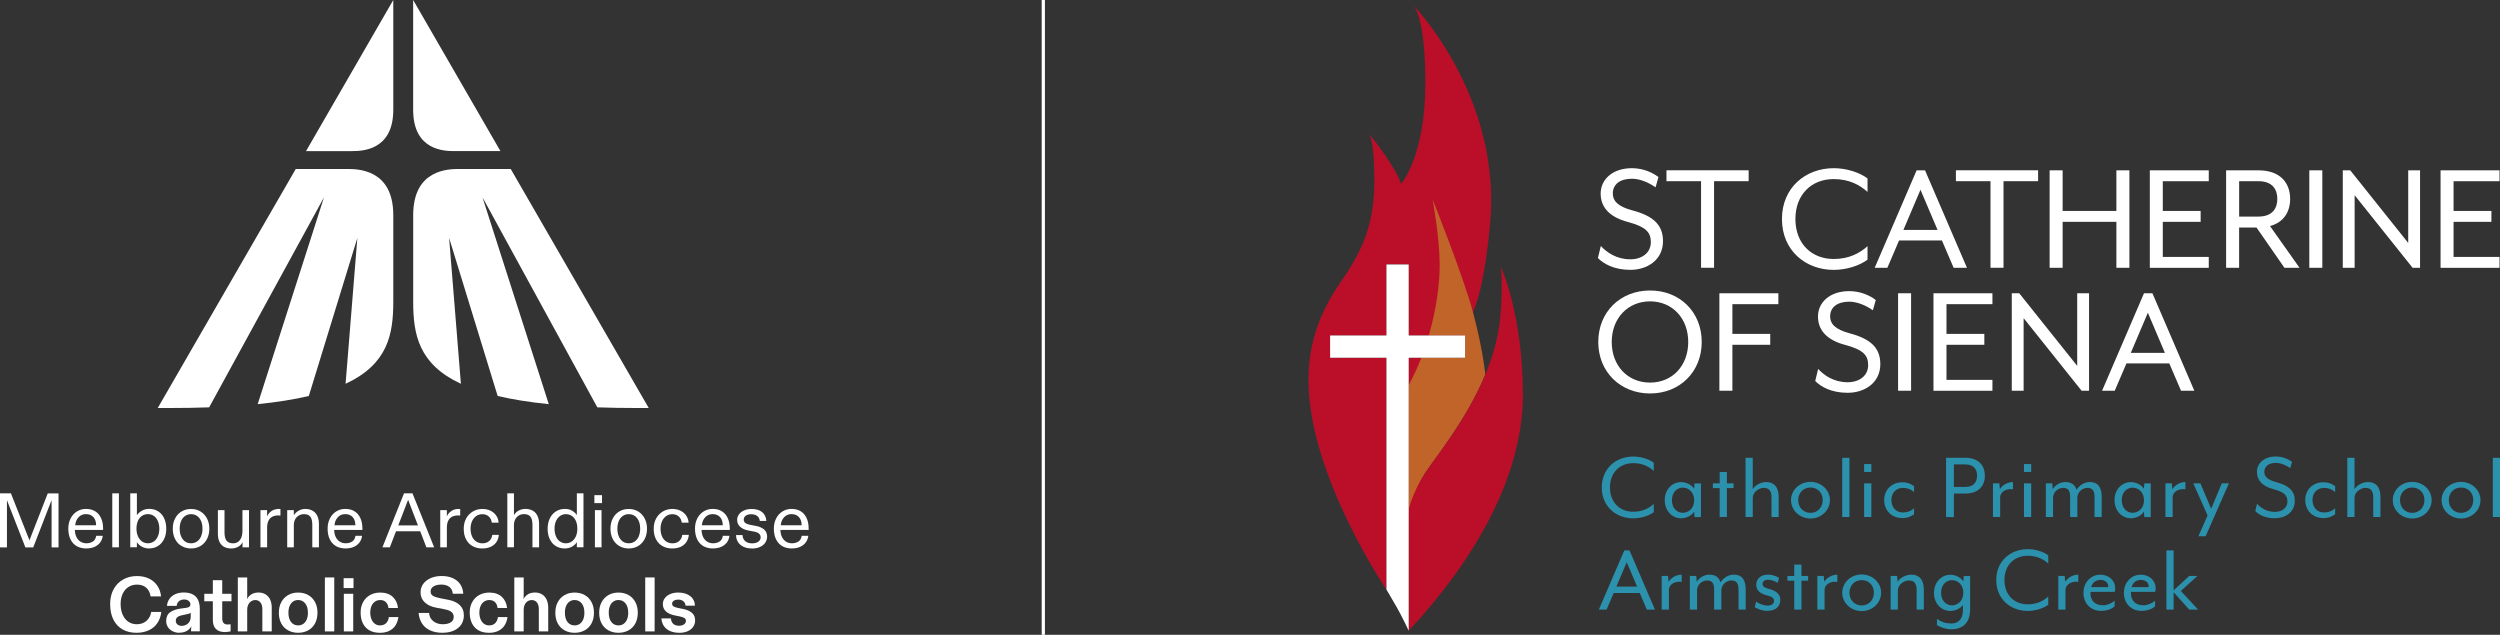 <?xml version="1.0" encoding="UTF-8"?>
<svg xmlns="http://www.w3.org/2000/svg" id="Layer_1" data-name="Layer 1" width="713.35" height="181.14" viewBox="0 0 713.35 181.14">
  <rect x="0" y="0" width="713.35" height="181.14" fill="#333333" stroke="none"/>
  <defs>
    <style>
      .cls-1 {
        fill: #2b91ad;
      }

      .cls-1, .cls-2, .cls-3, .cls-4 {
        stroke-width: 0px;
      }

      .cls-2 {
        fill: #bb0e29;
      }

      .cls-3 {
        fill: #fff;
      }

      .cls-4 {
        fill: #c16429;
      }
    </style>
  </defs>
  <g>
    <g>
      <path class="cls-2" d="M390.45,37.9s.08.09.21.26c-.13-.21-.21-.26-.21-.26Z"></path>
      <path class="cls-2" d="M401.96,148.2c4.58-14.43,10.61-33.5,14.52-46.13h-14.52v46.13Z"></path>
      <path class="cls-2" d="M402.98,1.17s.16.16.45.47c-.27-.37-.45-.47-.45-.47Z"></path>
      <path class="cls-2" d="M420.41,88.68c2.71-5.42,5.08-22.68,5.08-31.48,0-30.41-18.91-52.13-22.06-55.55.99,1.34,3.28,6.2,3.28,22.38,0,20.65-7.11,28.78-6.94,28.44-1.22-4.28-7.83-12.71-9.1-14.29.45.75,1.48,3.55,1.48,13.45,0,12.7-3.72,19.3-6.77,24.54s-12.02,14.73-12.02,32.31c0,27.06,22.24,59.75,22.24,59.75,0,0,0-.02.02-.07v-66.08h-16.08v-6.35h16.08v-20.27h6.35v20.27h16.08v1.26c1.57-5.16,2.51-8.37,2.37-8.3Z"></path>
    </g>
    <path class="cls-4" d="M423.75,106.41s-.51-6.09-3.3-16.76c-2.79-10.66-11.68-32.75-11.68-32.75,0,0,2.03,10.66,2.03,18.79,0,4.8-.8,12.12-3.1,20.04h10.34v6.35h-12.48c-1.02,2.61-2.21,5.23-3.6,7.8v35.51c.64-2.25,2.09-6.45,4.78-10.53,3.08-4.67,11.69-15.02,17.04-27.89l-.03-.55Z"></path>
    <path class="cls-2" d="M406.74,134.85c-2.69,4.08-4.14,8.29-4.78,10.53v34.59c19.2-20.59,32.58-44.4,32.58-67.33s-6.22-36.43-6.35-36.56c.51,2.41.51,13.33-.89,19.68-3.68,17.9-16.63,33.13-20.57,39.1Z"></path>
    <path class="cls-3" d="M418.04,95.73h-16.08v-20.27h-6.35v20.27h-16.08v6.35h16.08v66.14s1.44,2.5,2.88,4.95c1.4,2.38,3.47,6.8,3.47,6.8v-77.89h16.08v-6.35Z"></path>
    <g>
      <path class="cls-3" d="M455.95,73.62l.83-3.43c1.67,1.81,4.45,3.8,8.43,3.8,3.29,0,5.84-1.85,5.84-4.87,0-2.83-1.39-4.4-6.58-5.79-5.24-1.39-7.74-4.22-7.74-8.11s3.24-7.23,8.94-7.23c3.2,0,6.02,1.3,7.55,2.55l-.83,2.92c-1.85-1.34-4.45-2.46-6.72-2.46-3.48,0-5.47,1.62-5.47,4.22,0,1.99,1.25,3.66,5.61,4.82,5.98,1.58,8.71,4.17,8.71,8.76,0,5.42-4.54,8.2-9.31,8.2s-7.74-1.81-9.27-3.38Z"></path>
      <path class="cls-3" d="M485.38,51.7h-9.87v-3.11h23.45v3.11h-9.87v24.7h-3.71v-24.7Z"></path>
      <path class="cls-3" d="M508.46,62.5c0-8.99,6.77-14.51,14.78-14.51,3.52,0,7.32,1.16,9.64,2.92v3.85c-2.27-2.04-5.33-3.66-9.64-3.66-6.4,0-10.94,4.45-10.94,11.4s4.54,11.4,10.94,11.4c4.31,0,7.37-1.62,9.64-3.66v3.85c-2.32,1.76-6.12,2.92-9.64,2.92-8.02,0-14.78-5.51-14.78-14.51Z"></path>
      <path class="cls-3" d="M546.88,48.6h2.41l11.96,27.81h-3.8l-3.34-7.79h-12.23l-3.34,7.79h-3.61l11.96-27.81ZM552.86,65.6l-4.87-11.45-4.87,11.45h9.73Z"></path>
      <path class="cls-3" d="M567.97,51.7h-9.87v-3.11h23.45v3.11h-9.87v24.7h-3.71v-24.7Z"></path>
      <path class="cls-3" d="M584.84,48.6h3.71v11.59h15.34v-11.59h3.71v27.81h-3.71v-13.11h-15.34v13.11h-3.71v-27.81Z"></path>
      <path class="cls-3" d="M613.43,48.6h16.82v3.11h-13.12v8.48h10.8v3.11h-10.8v10.01h13.12v3.11h-16.82v-27.81Z"></path>
      <path class="cls-3" d="M635.21,48.6h9.18c6.35,0,9.08,3.66,9.08,8.16,0,3.61-1.76,6.67-5.75,7.74l8.43,11.91h-4.31l-7.97-11.49h-4.96v11.49h-3.71v-27.81ZM644.39,61.8c4.17,0,5.42-2.5,5.42-5.05s-1.25-5.05-5.42-5.05h-5.47v10.1h5.47Z"></path>
      <path class="cls-3" d="M658.94,48.6h3.71v27.81h-3.71v-27.81Z"></path>
      <path class="cls-3" d="M668.49,48.6h2.13l16.54,20.72v-20.72h3.38v27.81h-2.13l-16.54-20.71v20.71h-3.38v-27.81Z"></path>
      <path class="cls-3" d="M696.39,48.6h16.82v3.11h-13.11v8.48h10.8v3.11h-10.8v10.01h13.11v3.11h-16.82v-27.81Z"></path>
      <path class="cls-3" d="M456.05,97.58c0-8.53,6.26-14.69,14.78-14.69s14.74,6.16,14.74,14.69-6.26,14.69-14.74,14.69-14.78-6.16-14.78-14.69ZM481.72,97.58c0-6.77-4.54-11.59-10.89-11.59s-10.94,4.82-10.94,11.59,4.54,11.59,10.94,11.59,10.89-4.87,10.89-11.59Z"></path>
      <path class="cls-3" d="M490.62,83.68h16.82v3.11h-13.12v8.48h10.8v3.11h-10.8v13.11h-3.71v-27.81Z"></path>
      <path class="cls-3" d="M517.96,108.7l.83-3.43c1.67,1.81,4.45,3.8,8.43,3.8,3.29,0,5.84-1.85,5.84-4.87,0-2.83-1.39-4.4-6.58-5.79-5.24-1.39-7.74-4.22-7.74-8.11s3.24-7.23,8.94-7.23c3.2,0,6.02,1.3,7.55,2.55l-.83,2.92c-1.85-1.34-4.45-2.46-6.72-2.46-3.48,0-5.47,1.62-5.47,4.22,0,1.99,1.25,3.66,5.61,4.82,5.98,1.58,8.71,4.17,8.71,8.76,0,5.42-4.54,8.2-9.32,8.2s-7.74-1.81-9.27-3.38Z"></path>
      <path class="cls-3" d="M541.6,83.68h3.71v27.81h-3.71v-27.81Z"></path>
      <path class="cls-3" d="M551.7,83.68h16.82v3.11h-13.11v8.48h10.8v3.11h-10.8v10.01h13.11v3.11h-16.82v-27.81Z"></path>
      <path class="cls-3" d="M574.04,83.68h2.13l16.54,20.72v-20.72h3.38v27.81h-2.13l-16.54-20.71v20.71h-3.38v-27.81Z"></path>
      <path class="cls-3" d="M611.76,83.68h2.41l11.96,27.81h-3.8l-3.34-7.79h-12.23l-3.34,7.79h-3.61l11.96-27.81ZM617.74,100.69l-4.87-11.45-4.87,11.45h9.73Z"></path>
    </g>
    <g>
      <path class="cls-1" d="M457.05,139.08c0-5.46,4.11-8.81,8.98-8.81,2.14,0,4.45.7,5.86,1.77v2.34c-1.38-1.24-3.24-2.22-5.86-2.22-3.89,0-6.64,2.7-6.64,6.93s2.76,6.93,6.64,6.93c2.62,0,4.48-.99,5.86-2.22v2.34c-1.41,1.07-3.72,1.77-5.86,1.77-4.87,0-8.98-3.35-8.98-8.81Z"></path>
      <path class="cls-1" d="M483.52,147.52l-.11-1.52c-.82,1.27-2.42,1.89-3.72,1.89-2.56,0-4.67-2.11-4.67-5.18s2.11-5.15,4.67-5.15c1.24,0,2.9.62,3.72,1.89l.11-1.52h1.83v9.6h-1.83ZM477.07,142.74c0,2.37,1.55,3.58,3.1,3.58,1.44,0,3.24-1.07,3.24-3.58s-1.8-3.6-3.24-3.6c-1.55,0-3.1,1.24-3.1,3.6Z"></path>
      <path class="cls-1" d="M492.75,139.27v8.25h-2.06v-8.25h-1.94v-1.35h1.94v-3.24h2.06v3.24h1.91v1.35h-1.91Z"></path>
      <path class="cls-1" d="M505.48,147.52v-5.66c0-1.83-.76-2.65-2.22-2.65-1.38,0-3.13,1.21-3.13,2.82v5.49h-2.06v-16.89h2.06v8.95c.65-1.07,2.2-2.03,3.8-2.03,2.59,0,3.6,1.8,3.6,4.2v5.77h-2.06Z"></path>
      <path class="cls-1" d="M516.6,147.95c-3.12,0-5.55-2.39-5.55-5.24s2.42-5.21,5.55-5.21,5.55,2.36,5.55,5.21-2.42,5.24-5.55,5.24ZM516.6,139.11c-2,0-3.49,1.49-3.49,3.6s1.49,3.63,3.49,3.63,3.49-1.52,3.49-3.63-1.46-3.6-3.49-3.6Z"></path>
      <path class="cls-1" d="M525.66,147.52v-16.89h2.06v16.89h-2.06Z"></path>
      <path class="cls-1" d="M531.91,134.66v-2.25h2.06v2.25h-2.06ZM531.91,147.52v-9.6h2.06v9.6h-2.06Z"></path>
      <path class="cls-1" d="M542.81,147.83c-2.98,0-5.18-2.11-5.18-5.12s2.2-5.1,5.18-5.1c1.3,0,2.28.34,3.35,1.1v1.72c-.93-.87-2.03-1.21-3.18-1.21-1.89,0-3.29,1.35-3.29,3.49s1.41,3.52,3.29,3.52c1.15,0,2.25-.34,3.18-1.21v1.72c-1.07.76-2.06,1.1-3.35,1.1Z"></path>
      <path class="cls-1" d="M555.28,130.63h5.57c3.86,0,5.52,2.36,5.52,5.1s-1.66,5.1-5.52,5.1h-3.32v6.7h-2.25v-16.89ZM560.85,138.94c2.53,0,3.29-1.66,3.29-3.21s-.76-3.21-3.29-3.21h-3.32v6.42h3.32Z"></path>
      <path class="cls-1" d="M570.73,141.95v5.57h-2.06v-9.6h1.83l.14,1.66c.65-1.07,2.11-2.03,3.74-2.03v2.08c-1.83-.34-3.66.7-3.66,2.31Z"></path>
      <path class="cls-1" d="M577.52,134.66v-2.25h2.06v2.25h-2.06ZM577.52,147.52v-9.6h2.06v9.6h-2.06Z"></path>
      <path class="cls-1" d="M597.65,147.52v-5.69c0-1.8-.59-2.62-2.03-2.62s-2.87,1.21-2.87,2.82v5.49h-2.06v-5.69c0-1.8-.56-2.62-2.03-2.62-1.38,0-2.84,1.21-2.84,2.82v5.49h-2.06v-9.6h1.83l.14,1.66c.65-1.07,2-2.03,3.6-2.03,1.89,0,2.82.96,3.18,2.2.76-1.18,2.14-2.2,3.77-2.2,2.59,0,3.41,1.8,3.41,4.2v5.77h-2.06Z"></path>
      <path class="cls-1" d="M611.86,147.52l-.11-1.52c-.82,1.27-2.42,1.89-3.72,1.89-2.56,0-4.67-2.11-4.67-5.18s2.11-5.15,4.67-5.15c1.24,0,2.9.62,3.72,1.89l.11-1.52h1.83v9.6h-1.83ZM605.42,142.74c0,2.37,1.55,3.58,3.1,3.58,1.44,0,3.24-1.07,3.24-3.58s-1.8-3.6-3.24-3.6c-1.55,0-3.1,1.24-3.1,3.6Z"></path>
      <path class="cls-1" d="M619.94,141.95v5.57h-2.06v-9.6h1.83l.14,1.66c.65-1.07,2.11-2.03,3.74-2.03v2.08c-1.83-.34-3.66.7-3.66,2.31Z"></path>
      <path class="cls-1" d="M629.35,153.01h-2.06l2.62-5.94-4.08-9.15h2.03l3.07,7.24,3.04-7.24h2.03l-6.64,15.09Z"></path>
      <path class="cls-1" d="M643.51,145.83l.51-2.08c1.01,1.1,2.7,2.31,5.12,2.31,2,0,3.55-1.13,3.55-2.96,0-1.72-.84-2.67-4-3.52-3.18-.84-4.7-2.56-4.7-4.93s1.97-4.39,5.43-4.39c1.94,0,3.66.79,4.59,1.55l-.51,1.77c-1.13-.82-2.7-1.49-4.08-1.49-2.11,0-3.32.99-3.32,2.56,0,1.21.76,2.22,3.41,2.93,3.63.96,5.29,2.53,5.29,5.32,0,3.29-2.76,4.98-5.66,4.98s-4.7-1.1-5.63-2.06Z"></path>
      <path class="cls-1" d="M662.96,147.83c-2.98,0-5.18-2.11-5.18-5.12s2.2-5.1,5.18-5.1c1.3,0,2.28.34,3.35,1.1v1.72c-.93-.87-2.03-1.21-3.18-1.21-1.89,0-3.29,1.35-3.29,3.49s1.41,3.52,3.29,3.52c1.15,0,2.25-.34,3.18-1.21v1.72c-1.07.76-2.06,1.1-3.35,1.1Z"></path>
      <path class="cls-1" d="M677.18,147.52v-5.66c0-1.83-.76-2.65-2.22-2.65-1.38,0-3.12,1.21-3.12,2.82v5.49h-2.06v-16.89h2.06v8.95c.65-1.07,2.2-2.03,3.8-2.03,2.59,0,3.6,1.8,3.6,4.2v5.77h-2.06Z"></path>
      <path class="cls-1" d="M688.3,147.95c-3.12,0-5.55-2.39-5.55-5.24s2.42-5.21,5.55-5.21,5.55,2.36,5.55,5.21-2.42,5.24-5.55,5.24ZM688.3,139.11c-2,0-3.49,1.49-3.49,3.6s1.49,3.63,3.49,3.63,3.49-1.52,3.49-3.63-1.46-3.6-3.49-3.6Z"></path>
      <path class="cls-1" d="M702.23,147.95c-3.12,0-5.55-2.39-5.55-5.24s2.42-5.21,5.55-5.21,5.55,2.36,5.55,5.21-2.42,5.24-5.55,5.24ZM702.23,139.11c-2,0-3.49,1.49-3.49,3.6s1.49,3.63,3.49,3.63,3.49-1.52,3.49-3.63-1.46-3.6-3.49-3.6Z"></path>
      <path class="cls-1" d="M711.3,147.52v-16.89h2.06v16.89h-2.06Z"></path>
      <path class="cls-1" d="M463.5,157.05h1.46l7.26,16.89h-2.31l-2.03-4.73h-7.43l-2.03,4.73h-2.2l7.26-16.89ZM467.13,167.38l-2.96-6.95-2.96,6.95h5.91Z"></path>
      <path class="cls-1" d="M476.2,168.37v5.57h-2.06v-9.6h1.83l.14,1.66c.65-1.07,2.11-2.03,3.74-2.03v2.08c-1.83-.34-3.66.7-3.66,2.31Z"></path>
      <path class="cls-1" d="M496.07,173.94v-5.69c0-1.8-.59-2.62-2.03-2.62s-2.87,1.21-2.87,2.82v5.49h-2.06v-5.69c0-1.8-.56-2.62-2.03-2.62-1.38,0-2.84,1.21-2.84,2.82v5.49h-2.06v-9.6h1.83l.14,1.66c.65-1.07,2-2.03,3.6-2.03,1.89,0,2.82.96,3.18,2.2.76-1.18,2.14-2.2,3.77-2.2,2.59,0,3.41,1.8,3.41,4.2v5.77h-2.06Z"></path>
      <path class="cls-1" d="M504.35,174.31c-2,0-3.46-.96-3.66-1.07l.39-1.55c.65.39,1.86,1.1,3.29,1.1,1.13,0,1.83-.45,1.83-1.38,0-.7-.54-1.18-2.11-1.55-2.11-.51-2.96-1.63-2.96-2.96,0-1.52.99-2.93,3.43-2.93,1.58,0,2.93.82,3.07.9l-.37,1.44c-.73-.45-1.75-.87-2.7-.87-1.18,0-1.63.51-1.63,1.21s.62,1.1,1.77,1.38c2.28.54,3.29,1.63,3.29,3.12,0,1.89-1.32,3.15-3.66,3.15Z"></path>
      <path class="cls-1" d="M514.03,165.69v8.25h-2.06v-8.25h-1.94v-1.35h1.94v-3.24h2.06v3.24h1.91v1.35h-1.91Z"></path>
      <path class="cls-1" d="M520.62,168.37v5.57h-2.06v-9.6h1.83l.14,1.66c.65-1.07,2.11-2.03,3.74-2.03v2.08c-1.83-.34-3.66.7-3.66,2.31Z"></path>
      <path class="cls-1" d="M531.21,174.37c-3.12,0-5.55-2.39-5.55-5.24s2.42-5.21,5.55-5.21,5.55,2.36,5.55,5.21-2.42,5.24-5.55,5.24ZM531.21,165.53c-2,0-3.49,1.49-3.49,3.6s1.49,3.63,3.49,3.63,3.49-1.52,3.49-3.63-1.46-3.6-3.49-3.6Z"></path>
      <path class="cls-1" d="M546.89,173.94v-5.66c0-1.83-.76-2.65-2.22-2.65-1.38,0-3.13,1.21-3.13,2.82v5.49h-2.06v-9.6h1.83l.14,1.66c.65-1.07,2.28-2.03,3.89-2.03,2.59,0,3.6,1.8,3.6,4.2v5.77h-2.06Z"></path>
      <path class="cls-1" d="M556.66,179.55c-1.38,0-2.96-.54-3.97-1.18v-1.77c1.44.93,2.48,1.3,4.2,1.3,1.6,0,3.21-.96,3.21-3.8v-1.52c-.84,1.21-2.36,1.75-3.6,1.75-2.56,0-4.67-2.14-4.67-5.15s2.11-5.18,4.67-5.18c1.3,0,2.9.62,3.72,1.89l.11-1.52h1.83v9.43c0,4.73-2.98,5.77-5.49,5.77ZM556.97,165.55c-1.55,0-3.1,1.21-3.1,3.58s1.55,3.6,3.1,3.6c1.44,0,3.24-1.07,3.24-3.6s-1.8-3.58-3.24-3.58Z"></path>
      <path class="cls-1" d="M569.61,165.5c0-5.46,4.11-8.81,8.98-8.81,2.14,0,4.45.7,5.86,1.77v2.34c-1.38-1.24-3.24-2.22-5.86-2.22-3.89,0-6.64,2.7-6.64,6.93s2.76,6.93,6.64,6.93c2.62,0,4.48-.99,5.86-2.22v2.34c-1.41,1.07-3.72,1.77-5.86,1.77-4.87,0-8.98-3.35-8.98-8.81Z"></path>
      <path class="cls-1" d="M589.37,168.37v5.57h-2.06v-9.6h1.83l.14,1.66c.65-1.07,2.11-2.03,3.74-2.03v2.08c-1.83-.34-3.66.7-3.66,2.31Z"></path>
      <path class="cls-1" d="M603.42,168.88h-6.9c-.17,1.55.48,3.83,3.63,3.83,1.07,0,2.53-.59,3.24-1.35v1.63c-.82.84-2.42,1.32-3.83,1.32-3.1,0-5.07-2.2-5.07-5.18s2.17-5.15,4.79-5.15,4.28,1.8,4.28,3.86c0,.34-.06.7-.14,1.04ZM599.31,165.47c-1.18,0-2.25.68-2.62,2.06h4.84s.03-.11.03-.23c0-.93-.76-1.83-2.25-1.83Z"></path>
      <path class="cls-1" d="M614.96,168.88h-6.9c-.17,1.55.48,3.83,3.63,3.83,1.07,0,2.53-.59,3.24-1.35v1.63c-.82.84-2.42,1.32-3.83,1.32-3.1,0-5.07-2.2-5.07-5.18s2.17-5.15,4.79-5.15,4.28,1.8,4.28,3.86c0,.34-.06.7-.14,1.04ZM610.85,165.47c-1.18,0-2.25.68-2.62,2.06h4.84s.03-.11.03-.23c0-.93-.76-1.83-2.25-1.83Z"></path>
      <path class="cls-1" d="M624.67,173.94l-4.45-4.96v4.96h-2.06v-16.89h2.06v11.4l4.45-4.11h2.34l-4.73,4.28,4.93,5.32h-2.53Z"></path>
    </g>
  </g>
  <g>
    <g>
      <path class="cls-3" d="M0,156.17v-15.4h3.12l4.62,11.73c.06.15.11.29.17.43.05.14.11.27.17.41.06.15.11.29.17.42.05.13.11.27.16.42,0-.06.03-.11.06-.15.02-.04.04-.1.05-.15.09-.23.18-.46.26-.68.09-.22.18-.45.26-.68l4.58-11.73h3.08v15.4h-1.98v-13.49l-5.24,13.49h-2.24l-5.26-13.46v13.46H0v-.02h0Z"></path>
      <path class="cls-3" d="M24.64,156.5c-1.06,0-1.97-.22-2.74-.66s-1.36-1.08-1.78-1.94c-.42-.85-.63-1.88-.63-3.08,0-1.07.22-2.03.65-2.88s1.03-1.52,1.8-2,1.63-.73,2.58-.73c1.04,0,1.93.23,2.66.69s1.29,1.11,1.67,1.96c.38.84.57,1.84.57,2.98v.37h-8.05c0,.79.17,1.47.45,2.05.29.57.67,1.01,1.17,1.31.49.3,1.04.45,1.66.45.72,0,1.33-.17,1.85-.5.51-.33.83-.88.95-1.64h1.87c-.07.66-.29,1.26-.66,1.8-.37.54-.89.98-1.57,1.31s-1.5.5-2.45.5h0ZM27.42,149.87c0-.97-.25-1.74-.76-2.31-.51-.57-1.21-.86-2.12-.86s-1.58.3-2.13.9c-.56.6-.87,1.36-.95,2.27h5.96,0Z"></path>
      <path class="cls-3" d="M32.04,156.17v-15.4h1.89v15.4h-1.89ZM32.04,142.33v-1.56h.95v1.56h-.95ZM32.04,156.17v-1.56h1.89v1.56h-1.89Z"></path>
      <path class="cls-3" d="M42.51,156.5c-.73,0-1.41-.17-2.02-.5s-1.09-.77-1.43-1.31v1.47h-1.89v-15.4h1.89v6.23c.37-.51.85-.94,1.46-1.28s1.29-.51,2.04-.51c1,0,1.87.24,2.61.73s1.31,1.15,1.69,2.01c.39.86.58,1.83.58,2.92s-.2,2.08-.61,2.93-.98,1.51-1.73,1.99c-.75.48-1.61.71-2.6.71h0ZM42.2,155.02c.65,0,1.21-.18,1.71-.53s.87-.84,1.14-1.46c.27-.62.41-1.35.41-2.17s-.14-1.53-.41-2.16-.65-1.12-1.14-1.47-1.06-.53-1.71-.53-1.2.17-1.69.5c-.5.33-.88.81-1.16,1.44-.27.63-.41,1.36-.41,2.2s.14,1.55.42,2.18c.28.63.66,1.12,1.16,1.47.49.35,1.05.53,1.68.53h0Z"></path>
      <path class="cls-3" d="M54.52,156.5c-1.01,0-1.91-.23-2.71-.7s-1.41-1.13-1.85-1.99-.66-1.84-.66-2.96.22-2.06.66-2.91c.44-.86,1.06-1.53,1.85-2,.79-.48,1.69-.71,2.71-.71s1.89.24,2.68.71c.79.48,1.41,1.14,1.86,2s.67,1.83.67,2.91-.22,2.1-.67,2.96-1.07,1.52-1.86,1.99-1.69.7-2.68.7ZM54.52,155.02c.66,0,1.24-.18,1.73-.53s.87-.84,1.13-1.47c.26-.63.4-1.36.4-2.18,0-1.25-.3-2.25-.89-3s-1.38-1.13-2.36-1.13c-.65,0-1.22.17-1.72.52-.5.34-.88.83-1.14,1.45s-.4,1.35-.4,2.17c0,1.26.29,2.27.88,3.04.59.76,1.38,1.14,2.38,1.14h-.01Z"></path>
      <path class="cls-3" d="M66,156.5c-.82,0-1.52-.16-2.09-.48-.57-.32-1-.8-1.3-1.42-.29-.62-.44-1.38-.44-2.28v-6.75h1.89v6.36c0,1.04.19,1.82.57,2.33s1,.77,1.85.77c.57,0,1.06-.14,1.46-.43s.71-.7.92-1.23c.21-.54.32-1.18.32-1.95v-5.85h1.87v10.6h-1.85v-1.47c-.25.56-.67,1-1.25,1.32-.59.32-1.24.48-1.96.48h0Z"></path>
      <path class="cls-3" d="M74.32,156.17v-10.6h1.89v1.76c.28-.63.71-1.14,1.29-1.53s1.26-.58,2.04-.58c.21,0,.37,0,.48.02v1.87c-.21-.03-.4-.04-.59-.04-.69,0-1.27.13-1.75.38-.48.26-.84.65-1.09,1.17s-.37,1.17-.37,1.95v5.61h-1.9Z"></path>
      <path class="cls-3" d="M81.95,156.17v-10.6h1.89v1.43c.29-.48.74-.9,1.33-1.25s1.24-.53,1.92-.53c.81,0,1.5.17,2.09.5s1.04.82,1.35,1.46c.31.65.47,1.42.47,2.31v6.69h-1.89v-6.45c0-1.03-.18-1.79-.55-2.28s-.96-.74-1.78-.74c-.6,0-1.12.14-1.57.42s-.79.65-1.02,1.12c-.23.47-.35.98-.35,1.54v6.38h-1.89,0Z"></path>
      <path class="cls-3" d="M98.63,156.5c-1.06,0-1.97-.22-2.74-.66s-1.36-1.08-1.78-1.94c-.42-.85-.63-1.88-.63-3.08,0-1.07.22-2.03.65-2.88s1.03-1.52,1.8-2,1.63-.73,2.58-.73c1.04,0,1.93.23,2.66.69s1.29,1.11,1.67,1.96c.38.84.57,1.84.57,2.98v.37h-8.05c0,.79.17,1.47.45,2.05.29.57.67,1.01,1.17,1.31.49.3,1.04.45,1.66.45.72,0,1.33-.17,1.85-.5.51-.33.83-.88.95-1.64h1.87c-.07.66-.29,1.26-.66,1.8-.37.54-.89.98-1.57,1.31s-1.5.5-2.45.5h0ZM101.4,149.87c0-.97-.25-1.74-.76-2.31-.51-.57-1.21-.86-2.12-.86s-1.58.3-2.13.9c-.56.6-.87,1.36-.95,2.27h5.96Z"></path>
      <path class="cls-3" d="M109.12,156.17l6.16-15.4h2.42l6.18,15.4h-2.22l-4.77-12.41c-.03-.09-.06-.17-.09-.25s-.06-.17-.09-.25c-.04-.12-.09-.23-.13-.34s-.09-.22-.13-.32c-.09.26-.16.46-.22.59-.03.09-.07.18-.11.27-.04.1-.08.19-.11.3l-4.77,12.41h-2.12ZM112.66,151.59v-1.67h7.55v1.67h-7.55Z"></path>
      <path class="cls-3" d="M125.62,156.17v-10.6h1.89v1.76c.28-.63.71-1.14,1.29-1.53.58-.39,1.26-.58,2.03-.58.21,0,.37,0,.48.02v1.87c-.21-.03-.4-.04-.59-.04-.69,0-1.27.13-1.75.38-.48.26-.84.65-1.09,1.17s-.37,1.17-.37,1.95v5.61h-1.89Z"></path>
      <path class="cls-3" d="M137.57,156.5c-.98,0-1.87-.21-2.67-.64s-1.43-1.06-1.89-1.91-.69-1.88-.69-3.1c0-1.1.24-2.08.7-2.93.47-.85,1.11-1.51,1.93-1.99.81-.48,1.72-.71,2.72-.71,1.26,0,2.32.36,3.18,1.07s1.34,1.66,1.44,2.85h-1.96c-.09-.72-.37-1.3-.85-1.75s-1.1-.67-1.86-.67c-.66,0-1.24.18-1.75.54s-.9.85-1.18,1.48c-.28.63-.42,1.33-.42,2.11,0,.84.14,1.57.42,2.2.28.63.67,1.12,1.19,1.46.51.34,1.11.52,1.78.52.78,0,1.42-.21,1.91-.64.5-.42.8-1.02.9-1.78h1.87c-.07.78-.3,1.46-.69,2.05s-.93,1.04-1.62,1.36-1.51.48-2.46.48h0Z"></path>
      <path class="cls-3" d="M144.76,156.17v-15.4h1.89v6.23c.29-.53.73-.96,1.32-1.29.59-.33,1.23-.5,1.94-.5.81,0,1.5.17,2.09.5s1.04.82,1.35,1.46c.31.65.47,1.42.47,2.31v6.69h-1.89v-6.45c0-1.03-.19-1.79-.57-2.28s-.99-.74-1.83-.74c-.59,0-1.1.14-1.53.42s-.77.65-1,1.12-.35.98-.35,1.54v6.38h-1.89Z"></path>
      <path class="cls-3" d="M161.15,156.5c-.94,0-1.77-.22-2.51-.66s-1.31-1.08-1.74-1.94c-.43-.85-.64-1.86-.64-3.04,0-1.07.2-2.04.6-2.89.4-.86.98-1.53,1.73-2.02s1.61-.74,2.6-.74c.81,0,1.51.18,2.1.54s1.03.77,1.31,1.24v-6.23h1.89v15.4h-1.89v-1.47c-.29.51-.75.94-1.38,1.29s-1.32.52-2.08.52h0ZM161.48,155.02c.63,0,1.19-.17,1.68-.52.49-.34.88-.83,1.16-1.46s.42-1.36.42-2.2c0-1.25-.3-2.25-.9-3s-1.39-1.13-2.35-1.13c-.63,0-1.19.17-1.68.52-.49.34-.88.83-1.16,1.46s-.42,1.36-.42,2.18.14,1.55.41,2.18c.27.63.65,1.12,1.14,1.46.49.34,1.06.52,1.71.52h-.01Z"></path>
      <path class="cls-3" d="M169.6,143.56v-2.27h2.18v2.27h-2.18ZM169.75,156.17v-10.6h1.89v10.6h-1.89ZM169.75,147.12v-1.56h.95v1.56h-.95ZM169.75,156.17v-1.56h1.89v1.56h-1.89Z"></path>
      <path class="cls-3" d="M179.41,156.5c-1.01,0-1.91-.23-2.71-.7s-1.41-1.13-1.85-1.99-.66-1.84-.66-2.96.22-2.06.66-2.91c.44-.86,1.06-1.53,1.85-2,.79-.48,1.69-.71,2.71-.71s1.89.24,2.68.71c.79.48,1.41,1.14,1.86,2s.67,1.83.67,2.91-.22,2.1-.67,2.96-1.07,1.52-1.86,1.99-1.69.7-2.68.7ZM179.41,155.02c.66,0,1.24-.18,1.73-.53s.87-.84,1.13-1.47.4-1.36.4-2.18c0-1.25-.3-2.25-.89-3s-1.38-1.13-2.36-1.13c-.65,0-1.22.17-1.72.52-.5.34-.88.83-1.14,1.45s-.4,1.35-.4,2.17c0,1.26.29,2.27.88,3.04.59.76,1.38,1.14,2.38,1.14h-.01Z"></path>
      <path class="cls-3" d="M191.78,156.5c-.98,0-1.87-.21-2.67-.64s-1.43-1.06-1.89-1.91-.69-1.88-.69-3.1c0-1.1.24-2.08.7-2.93.47-.85,1.11-1.51,1.93-1.99.81-.48,1.72-.71,2.72-.71,1.26,0,2.32.36,3.18,1.07s1.34,1.66,1.44,2.85h-1.96c-.09-.72-.37-1.3-.85-1.75s-1.1-.67-1.86-.67c-.66,0-1.24.18-1.75.54s-.9.85-1.18,1.48c-.28.63-.42,1.33-.42,2.11,0,.84.14,1.57.42,2.2.28.63.67,1.12,1.19,1.46.51.34,1.11.52,1.78.52.78,0,1.42-.21,1.91-.64.5-.42.8-1.02.9-1.78h1.87c-.07.78-.3,1.46-.69,2.05s-.93,1.04-1.62,1.36-1.51.48-2.46.48h0Z"></path>
      <path class="cls-3" d="M203.46,156.5c-1.06,0-1.97-.22-2.74-.66s-1.36-1.08-1.78-1.94c-.42-.85-.63-1.88-.63-3.08,0-1.07.22-2.03.65-2.88s1.03-1.52,1.8-2,1.63-.73,2.58-.73c1.04,0,1.93.23,2.66.69s1.29,1.11,1.67,1.96c.38.84.57,1.84.57,2.98v.37h-8.05c0,.79.17,1.47.45,2.05.29.57.67,1.01,1.17,1.31.49.3,1.04.45,1.66.45.72,0,1.33-.17,1.85-.5.51-.33.83-.88.95-1.64h1.87c-.07.66-.29,1.26-.66,1.8-.37.54-.89.98-1.57,1.31s-1.5.5-2.45.5h0ZM206.23,149.87c0-.97-.25-1.74-.76-2.31-.51-.57-1.21-.86-2.12-.86s-1.58.3-2.13.9c-.56.6-.87,1.36-.95,2.27h5.96Z"></path>
      <path class="cls-3" d="M214.57,156.5c-.94,0-1.75-.16-2.42-.48-.67-.32-1.2-.77-1.56-1.34-.37-.57-.56-1.24-.57-2h1.85c.03.73.28,1.31.76,1.73s1.13.63,1.97.63c.73,0,1.32-.16,1.77-.47s.67-.74.67-1.26c0-.43-.15-.77-.45-1.04s-.77-.47-1.4-.58l-1.61-.31c-1.01-.19-1.8-.54-2.38-1.06-.57-.51-.86-1.17-.86-1.96,0-.6.18-1.14.53-1.61s.84-.84,1.46-1.11,1.33-.41,2.12-.41c1.28,0,2.28.3,3.01.89s1.14,1.43,1.21,2.52h-1.87c-.07-.63-.33-1.11-.76-1.43-.43-.32-1.01-.48-1.73-.48-.63,0-1.14.14-1.52.42s-.57.65-.57,1.1c0,.41.15.73.44.97.29.23.75.41,1.36.53l1.65.31c1.01.19,1.8.54,2.37,1.03.56.5.85,1.17.85,2.02,0,.63-.18,1.21-.53,1.73-.35.52-.85.93-1.51,1.23s-1.42.45-2.3.45l.02-.02h0Z"></path>
      <path class="cls-3" d="M225.96,156.5c-1.06,0-1.97-.22-2.74-.66s-1.36-1.08-1.78-1.94c-.42-.85-.63-1.88-.63-3.08,0-1.07.22-2.03.65-2.88s1.03-1.52,1.8-2,1.63-.73,2.58-.73c1.04,0,1.93.23,2.66.69s1.29,1.11,1.67,1.96c.38.84.57,1.84.57,2.98v.37h-8.05c0,.79.17,1.47.45,2.05.29.57.67,1.01,1.17,1.31.49.3,1.04.45,1.66.45.72,0,1.33-.17,1.85-.5.51-.33.83-.88.95-1.64h1.87c-.07.66-.29,1.26-.66,1.8-.37.54-.89.98-1.57,1.31s-1.5.5-2.45.5h0ZM228.74,149.87c0-.97-.25-1.74-.76-2.31-.51-.57-1.21-.86-2.12-.86s-1.58.3-2.13.9c-.56.6-.87,1.36-.95,2.27h5.96Z"></path>
      <path class="cls-3" d="M38.93,180.56c-1.53,0-2.85-.32-3.98-.97s-2-1.58-2.61-2.82c-.61-1.23-.91-2.71-.91-4.42,0-1.61.33-3.02.99-4.23s1.57-2.14,2.74-2.78c1.17-.65,2.47-.97,3.93-.97,1.25,0,2.37.23,3.36.69s1.79,1.13,2.4,2,.98,1.91,1.11,3.11h-2.99c-.15-1.03-.55-1.84-1.22-2.45s-1.55-.91-2.65-.91c-.91,0-1.72.22-2.43.67s-1.27,1.09-1.66,1.93c-.4.84-.59,1.82-.59,2.95s.2,2.2.59,3.07c.4.87.94,1.54,1.64,2s1.49.69,2.39.69c1.12,0,2.04-.33,2.77-.98s1.18-1.5,1.34-2.54h2.88c-.13,1.19-.5,2.23-1.09,3.13-.59.9-1.4,1.6-2.43,2.09-1.03.49-2.21.74-3.56.74h-.02Z"></path>
      <path class="cls-3" d="M51.12,180.56c-.63,0-1.23-.14-1.8-.41s-1.03-.66-1.38-1.17c-.34-.51-.52-1.1-.52-1.77,0-1.13.37-1.96,1.11-2.5s1.76-.89,3.07-1.07l1.54-.2c.42-.06.73-.17.91-.32.18-.15.28-.37.28-.65,0-.4-.16-.73-.47-1-.32-.27-.75-.41-1.29-.41-.62,0-1.12.16-1.5.48-.38.32-.6.77-.66,1.34h-2.77c.06-.75.29-1.41.7-1.99s.96-1.03,1.66-1.35,1.5-.48,2.41-.48c1.07,0,1.95.19,2.63.56s1.18.91,1.5,1.62c.32.7.47,1.57.47,2.6v6.31h-2.49v-.44c0-.18,0-.35.03-.52s.05-.34.08-.52c-.31.57-.75,1.03-1.33,1.36-.58.34-1.31.51-2.19.51v.02h.01ZM51.85,178.58c.47,0,.9-.11,1.3-.33s.71-.52.93-.91c.23-.39.34-.83.34-1.33v-1.17c-.12.1-.27.19-.47.26-.2.07-.47.14-.8.2l-.88.18c-.67.12-1.2.3-1.56.56-.37.26-.55.61-.55,1.07s.16.81.48,1.08c.32.26.73.4,1.21.4h0Z"></path>
      <path class="cls-3" d="M64.23,180.36c-1.16,0-2.03-.29-2.62-.88-.59-.59-.88-1.47-.88-2.66v-5.26h-2.44v-2.13h2.44v-3.87h2.68v3.87h2.64v2.13h-2.64v4.86c0,.59.12,1.03.37,1.33s.65.45,1.21.45c.28,0,.55-.02.81-.07v2.02c-.15.04-.37.09-.67.13s-.6.07-.91.07h.01Z"></path>
      <path class="cls-3" d="M67.86,180.17v-15.4h2.68v5.38c0,.08,0,.17-.02.25,0,.09,0,.18-.02.27,0,.1-.03.19-.04.3.32-.59.75-1.05,1.29-1.39s1.21-.51,2.01-.51,1.45.18,2.02.53,1.01.85,1.31,1.5.45,1.41.45,2.29v6.78h-2.68v-6.38c0-.79-.18-1.42-.54-1.88s-.85-.69-1.48-.69c-.43,0-.81.12-1.17.35-.35.23-.63.55-.83.96-.2.4-.3.85-.3,1.35v6.29h-2.68Z"></path>
      <path class="cls-3" d="M85.07,180.56c-1.07,0-2.02-.23-2.86-.69s-1.49-1.12-1.95-1.98-.69-1.87-.69-3.05.23-2.17.7-3.04,1.12-1.54,1.95-2.01c.83-.48,1.78-.71,2.85-.71s2.02.23,2.86.7,1.49,1.14,1.96,2.01.7,1.89.7,3.05-.24,2.19-.7,3.05c-.47.86-1.12,1.52-1.96,1.98s-1.79.69-2.86.69ZM85.07,178.45c.56,0,1.04-.14,1.46-.43s.74-.7.98-1.24c.23-.54.35-1.19.35-1.94,0-1.14-.26-2.03-.77-2.67-.51-.64-1.19-.96-2.02-.96-.54,0-1.02.14-1.44.43s-.75.7-.98,1.24c-.23.54-.35,1.2-.35,1.96,0,1.13.25,2.01.75,2.65s1.17.96,2.02.96Z"></path>
      <path class="cls-3" d="M92.7,180.17v-15.4h2.68v15.4h-2.68ZM92.7,166.9v-2.13h1.34v2.13h-1.34ZM92.7,180.17v-2.13h2.68v2.13h-2.68Z"></path>
      <path class="cls-3" d="M98.05,167.8v-2.82h2.82v2.82h-2.82ZM98.11,180.17v-10.74h2.68v10.74h-2.68ZM98.11,171.56v-2.13h1.34v2.13h-1.34ZM98.11,180.17v-2.13h2.68v2.13h-2.68Z"></path>
      <path class="cls-3" d="M108.34,180.56c-1.13,0-2.1-.23-2.92-.69-.81-.46-1.44-1.13-1.87-1.99-.43-.87-.65-1.89-.65-3.08s.24-2.17.73-3.04c.48-.87,1.15-1.53,2-1.99s1.8-.69,2.84-.69c1.51,0,2.7.4,3.58,1.21.87.81,1.38,1.87,1.51,3.19h-2.73c-.04-.65-.27-1.18-.67-1.62-.4-.43-.96-.65-1.68-.65-.53,0-1.01.14-1.44.42s-.77.69-1.02,1.24-.37,1.2-.37,1.95c0,.7.12,1.33.35,1.88s.56.98.98,1.29.9.46,1.44.46c.76,0,1.36-.22,1.78-.67.43-.45.67-1.02.75-1.7h2.73c-.13.92-.42,1.72-.85,2.39s-1.03,1.18-1.78,1.55c-.76.37-1.65.55-2.7.55h-.01Z"></path>
      <path class="cls-3" d="M126.25,180.56c-1.35,0-2.52-.23-3.52-.69s-1.77-1.12-2.32-1.98-.87-1.86-.96-3h2.99c.04.69.25,1.28.62,1.76s.84.85,1.42,1.1,1.21.37,1.9.37c.92,0,1.67-.18,2.23-.53s.85-.88.85-1.58c0-.57-.21-1.03-.63-1.38-.42-.34-1.05-.6-1.9-.76l-2.62-.51c-1.29-.25-2.33-.74-3.12-1.49-.79-.74-1.19-1.7-1.19-2.87,0-.89.26-1.69.77-2.4.51-.7,1.23-1.25,2.14-1.65s1.95-.59,3.09-.59c1.26,0,2.35.21,3.26.64s1.61,1.02,2.1,1.77c.49.76.77,1.64.83,2.65h-2.99c-.03-.48-.17-.92-.41-1.32s-.61-.71-1.11-.95c-.5-.23-1.11-.35-1.85-.35-.56,0-1.06.08-1.51.23s-.8.38-1.06.67-.39.65-.39,1.06c0,.56.21.97.64,1.24.42.27,1.08.49,1.96.67l2.6.51c1.29.25,2.33.74,3.11,1.47s1.18,1.71,1.18,2.93c0,.97-.24,1.83-.71,2.57s-1.17,1.33-2.09,1.76-2.02.64-3.31.64h0Z"></path>
      <path class="cls-3" d="M139.47,180.56c-1.13,0-2.1-.23-2.92-.69-.81-.46-1.44-1.13-1.87-1.99-.43-.87-.65-1.89-.65-3.08s.24-2.17.73-3.04c.48-.87,1.15-1.53,2-1.99s1.8-.69,2.84-.69c1.51,0,2.7.4,3.58,1.21.87.81,1.38,1.87,1.51,3.19h-2.73c-.04-.65-.27-1.18-.67-1.62-.4-.43-.96-.65-1.68-.65-.53,0-1.01.14-1.44.42s-.77.69-1.02,1.24-.37,1.2-.37,1.95c0,.7.12,1.33.35,1.88s.56.98.98,1.29.9.46,1.44.46c.76,0,1.36-.22,1.78-.67s.67-1.02.75-1.7h2.73c-.13.92-.41,1.72-.85,2.39-.43.67-1.03,1.18-1.78,1.55-.75.37-1.65.55-2.69.55h-.02Z"></path>
      <path class="cls-3" d="M146.75,180.17v-15.4h2.68v5.38c0,.08,0,.17-.02.25,0,.09,0,.18-.02.27,0,.1-.03.19-.04.3.32-.59.75-1.05,1.29-1.39s1.21-.51,2.01-.51,1.45.18,2.02.53,1.01.85,1.31,1.5.45,1.41.45,2.29v6.78h-2.68v-6.38c0-.79-.18-1.42-.54-1.88s-.85-.69-1.49-.69c-.42,0-.81.12-1.17.35-.35.23-.63.55-.82.96-.2.4-.3.85-.3,1.35v6.29h-2.68Z"></path>
      <path class="cls-3" d="M163.96,180.56c-1.07,0-2.02-.23-2.86-.69s-1.49-1.12-1.95-1.98-.69-1.87-.69-3.05.23-2.17.7-3.04,1.12-1.54,1.95-2.01c.83-.48,1.78-.71,2.85-.71s2.02.23,2.86.7,1.49,1.14,1.96,2.01.7,1.89.7,3.05-.23,2.19-.7,3.05-1.12,1.52-1.96,1.98-1.79.69-2.86.69h0ZM163.96,178.45c.56,0,1.04-.14,1.46-.43s.74-.7.98-1.24c.23-.54.35-1.19.35-1.94,0-1.14-.26-2.03-.77-2.67-.51-.64-1.19-.96-2.02-.96-.54,0-1.02.14-1.44.43s-.74.7-.98,1.24c-.24.54-.35,1.2-.35,1.96,0,1.13.25,2.01.75,2.65s1.17.96,2.02.96Z"></path>
      <path class="cls-3" d="M176.47,180.56c-1.07,0-2.02-.23-2.86-.69s-1.49-1.12-1.95-1.98-.69-1.87-.69-3.05.23-2.17.7-3.04,1.12-1.54,1.95-2.01c.83-.48,1.78-.71,2.85-.71s2.02.23,2.86.7,1.49,1.14,1.96,2.01.7,1.89.7,3.05-.24,2.19-.7,3.05c-.47.86-1.12,1.52-1.96,1.98s-1.79.69-2.86.69h0ZM176.47,178.45c.56,0,1.04-.14,1.46-.43s.74-.7.98-1.24c.23-.54.35-1.19.35-1.94,0-1.14-.26-2.03-.77-2.67-.51-.64-1.19-.96-2.02-.96-.54,0-1.02.14-1.44.43s-.75.7-.98,1.24c-.23.54-.35,1.2-.35,1.96,0,1.13.25,2.01.75,2.65s1.17.96,2.02.96Z"></path>
      <path class="cls-3" d="M184.11,180.17v-15.4h2.68v15.4h-2.68ZM184.11,166.9v-2.13h1.34v2.13h-1.34ZM184.11,180.17v-2.13h2.68v2.13h-2.68Z"></path>
      <path class="cls-3" d="M193.81,180.56c-1,0-1.87-.17-2.62-.5s-1.33-.8-1.75-1.42-.66-1.34-.72-2.18h2.73c.03.65.24,1.15.64,1.53.4.37.95.56,1.65.56.6,0,1.08-.13,1.44-.39s.54-.59.54-1c0-.35-.14-.62-.43-.81s-.73-.34-1.33-.46l-1.3-.26c-1.14-.22-2.02-.6-2.62-1.14s-.9-1.25-.9-2.13c0-.62.18-1.17.55-1.67s.88-.89,1.55-1.18,1.43-.43,2.3-.43c1.42,0,2.56.34,3.42,1.02.86.68,1.3,1.59,1.33,2.72h-2.68c-.04-.53-.25-.95-.62-1.26-.37-.32-.85-.47-1.45-.47-.51,0-.93.1-1.26.31s-.5.49-.5.86c0,.32.13.58.38.76.26.18.72.34,1.4.47l1.3.26c1.11.22,1.98.59,2.58,1.12.61.53.91,1.25.91,2.16,0,.67-.19,1.28-.56,1.83s-.91.96-1.59,1.26c-.69.3-1.49.45-2.4.45h0Z"></path>
    </g>
    <g>
      <g>
        <path class="cls-3" d="M129.71,43.11h13.08L117.89,0v31.33c0,11.79,9.16,11.78,11.81,11.78h.01Z"></path>
        <path class="cls-3" d="M100.41,43.11c2.65,0,11.81,0,11.81-11.78V0l-24.9,43.12h13.09Z"></path>
      </g>
      <path class="cls-3" d="M99.02,48.22h-14.63l-39.38,68.2h3.32c4.03,0,7.81-.06,11.35-.19l32.77-59.93-18.92,59.02c5.64-.57,10.46-1.36,14.59-2.33l13.85-45.1-3.36,41.62c12.07-5.61,13.61-14.1,13.61-23.42v-24.71c0-13.18-10.24-13.16-13.2-13.16h0Z"></path>
      <path class="cls-3" d="M131.1,48.22h14.63l39.38,68.2h-3.32c-4.03,0-7.81-.06-11.35-.19l-32.77-59.93,18.92,59.02c-5.64-.57-10.46-1.36-14.59-2.33l-13.85-45.1,3.36,41.62c-12.07-5.61-13.61-14.1-13.61-23.42v-24.71c0-13.18,10.24-13.16,13.2-13.16h0Z"></path>
    </g>
  </g>
  <rect class="cls-3" x="297.24" width=".92" height="181.14"></rect>
</svg>
